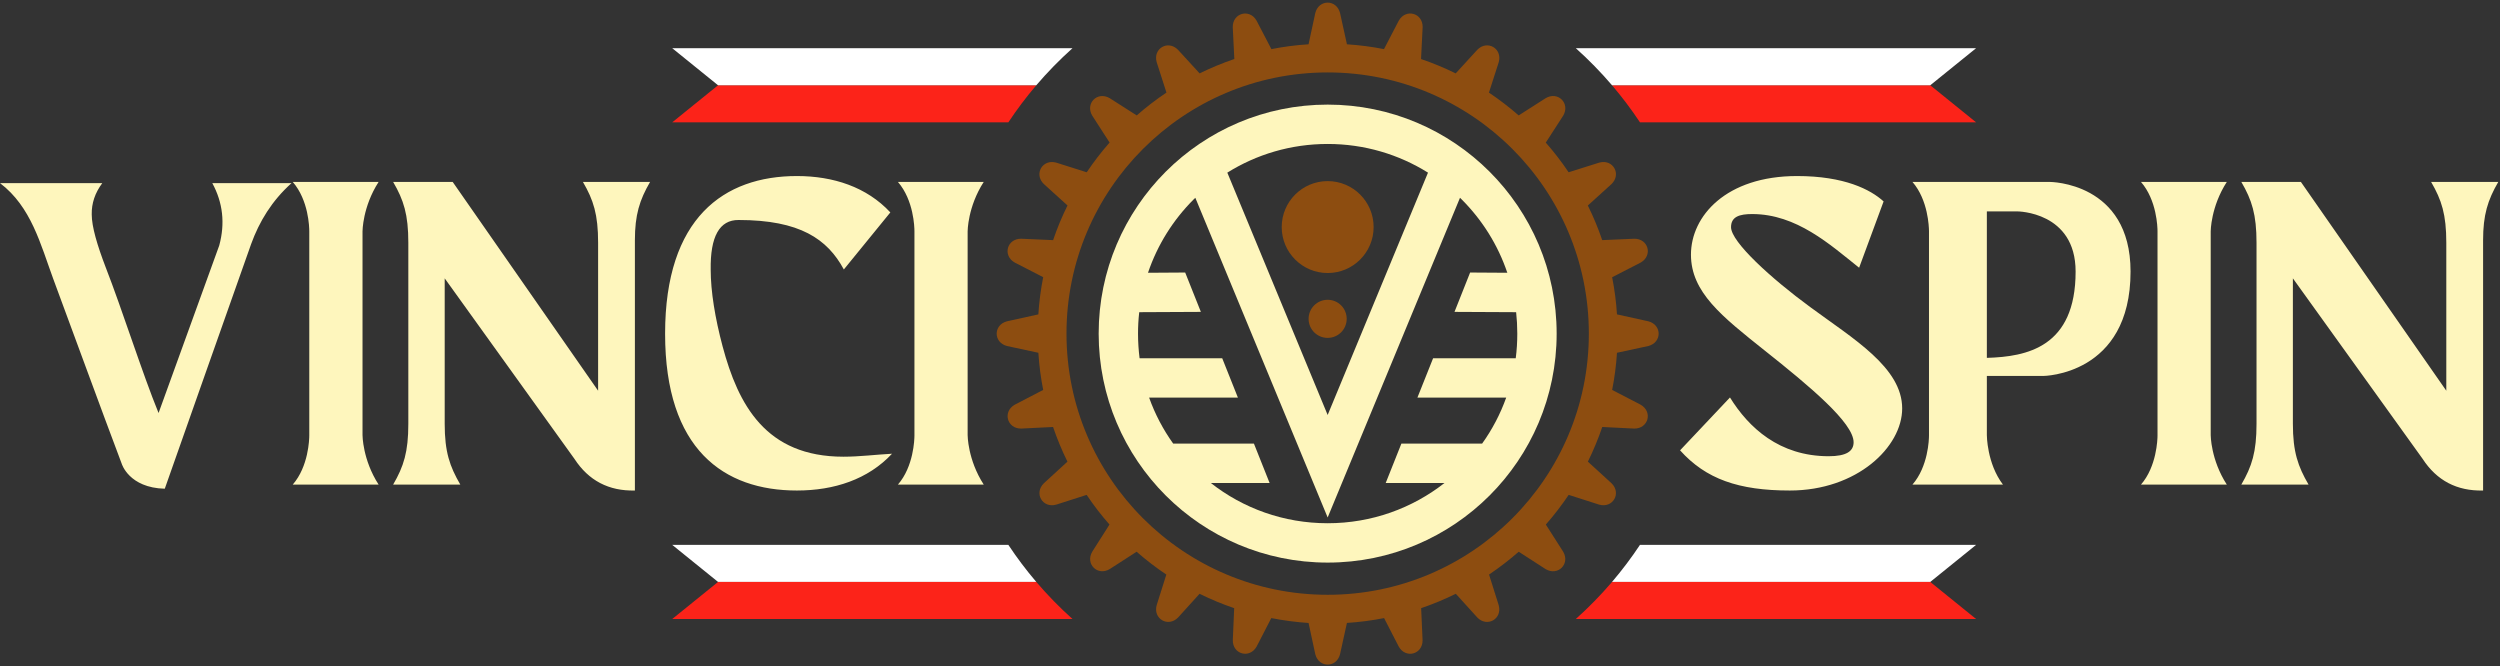 <svg width="664" height="177" viewBox="0 0 664 177" fill="none" xmlns="http://www.w3.org/2000/svg">
<rect x="0" y="0" width="664" height="177" fill="#333333" stroke="none"/>
<g clip-path="url(#clip0_2854_2)">
<path fill-rule="evenodd" clip-rule="evenodd" d="M178.547 144.721H267.821C270.095 148.153 272.576 151.438 275.238 154.561H190.715L178.547 144.721Z" fill="white"/>
<path d="M56.385 48.633C59.203 53.822 59.824 59.335 58.23 65.199L42.115 109.696C37.901 99.433 32.443 82.203 28.059 70.966C25.83 65.144 24.364 60.209 24.364 56.951C24.309 54.005 25.224 51.241 27.17 48.633H0C8.305 54.921 10.773 64.918 14.156 74.11C20.205 90.409 26.268 107.104 32.331 123.176C32.331 123.176 34.234 129.562 43.765 129.803C43.765 129.803 64.576 70.727 66.705 64.804C68.862 58.869 72.174 53.356 77.434 48.633H56.385ZM96.285 61.449C96.285 61.449 96.285 54.95 100.557 48.323H77.758C81.975 53.187 82.144 60.335 82.144 61.449V115.675C82.144 116.704 81.932 123.909 77.758 128.703H100.557C96.285 122.09 96.285 115.562 96.285 115.562V61.449ZM154.826 48.323C157.631 53.144 158.859 56.965 158.859 64.494V103.775L120.238 48.323H104.419C107.226 53.144 108.452 56.965 108.452 64.494V112.546C108.452 120.059 107.226 123.866 104.419 128.703H122.256C119.45 123.866 118.111 120.059 118.111 112.546V73.927L152.556 121.851C156.32 127.645 161.693 130.45 168.628 130.281V63.818C168.628 57.092 169.855 53.144 172.661 48.323H154.826ZM224.025 121.301C203.354 121.301 196.066 107.483 191.921 91.988C189.919 84.473 188.763 77.38 188.763 71.657C188.622 62.817 191.09 58.389 196.178 58.432C212.449 58.432 219.768 63.493 224.123 71.573L236.475 56.416C230.2 49.661 221.317 46.757 211.659 46.757C192.259 46.757 176.651 57.882 176.651 88.633C176.651 119.397 192.259 130.281 211.659 130.281C221.543 130.281 230.524 127.349 236.925 120.511C232.668 120.737 228.282 121.301 224.025 121.301ZM257.003 61.449C257.003 61.449 257.003 54.95 261.276 48.323H238.492C242.693 53.187 242.876 60.335 242.876 61.449V115.675C242.876 116.704 242.664 123.909 238.492 128.703H261.276C257.003 122.09 257.003 115.562 257.003 115.562V61.449Z" fill="#FEF6BD"/>
<path d="M480.77 81.541C470.422 73.955 459.763 64.256 459.763 60.335C459.763 57.544 462.019 56.852 465.374 56.852C477.162 56.852 486.029 64.932 493.784 71.107L500.285 53.498C496.817 50.339 489.865 46.757 477.288 46.757C458.424 46.757 449.118 57.417 449.118 67.624C449.118 77.622 457.31 84.023 468.744 93.13C480.687 102.605 492.318 112.32 492.318 117.467C492.318 119.835 490.414 121.174 485.705 121.174C472.566 121.174 464.416 113.546 459.481 105.567L446.227 119.609C453.079 127.237 461.779 130.281 475.385 130.281C493.222 130.281 505.219 118.707 505.219 108.485C505.219 97.6 492.206 89.972 480.77 81.541ZM544.43 48.323H507.954C512.129 53.13 512.325 60.335 512.339 61.337V115.675C512.339 116.704 512.129 123.909 507.954 128.703H531.98C527.708 123.078 527.708 115.562 527.708 115.562V99.856H542.654C542.654 99.856 565.874 99.743 565.874 72.123C565.874 48.323 544.43 48.323 544.43 48.323ZM527.708 95.048V56.147H535.801C535.801 56.147 551.282 56.176 551.282 72.123C551.282 92.256 538.297 94.738 527.708 95.048ZM587.164 61.449C587.164 61.449 587.165 54.95 591.437 48.323H568.651C572.853 53.187 573.036 60.335 573.036 61.449V115.675C573.036 116.704 572.812 123.909 568.651 128.703H591.437C587.165 122.09 587.164 115.562 587.164 115.562V61.449ZM645.705 48.323C648.51 53.144 649.738 56.965 649.738 64.494V103.775L611.12 48.323H595.299C598.106 53.144 599.332 56.965 599.332 64.494V112.546C599.332 120.059 598.106 123.866 595.299 128.703H613.15C610.343 123.866 608.99 120.059 608.99 112.546V73.927L643.435 121.851C647.199 127.645 652.572 130.45 659.508 130.281V63.818C659.508 57.092 660.734 53.144 663.541 48.323H645.705Z" fill="#FEF6BD"/>
<path d="M357.746 11.764C361.101 11.99 364.387 12.413 367.587 13.048L371.507 5.503C373.368 2.205 377.893 3.418 377.852 7.197L377.429 15.684C380.601 16.755 383.675 18.038 386.635 19.49L392.374 13.217C395.025 10.523 399.071 12.863 398.071 16.501L395.461 24.594C398.224 26.455 400.862 28.472 403.357 30.657L410.535 26.074C413.791 24.144 417.103 27.456 415.187 30.714L410.561 37.876C412.748 40.372 414.778 42.994 416.625 45.757L424.76 43.192C428.384 42.176 430.738 46.223 428.03 48.874L421.729 54.583C423.194 57.545 424.477 60.618 425.55 63.777L434.052 63.409C437.829 63.368 439.042 67.879 435.758 69.74L428.186 73.631C428.822 76.846 429.258 80.146 429.469 83.501L437.788 85.334C441.454 86.28 441.454 90.961 437.788 91.904L429.469 93.695C429.258 97.052 428.822 100.336 428.186 103.565L435.744 107.485C439.028 109.346 437.83 113.871 434.037 113.829L425.562 113.407C424.477 116.577 423.209 119.637 421.742 122.613L428.03 128.365C430.725 131.002 428.382 135.049 424.746 134.033L416.639 131.439C414.792 134.188 412.762 136.826 410.576 139.322L415.173 146.525C417.089 149.769 413.791 153.081 410.535 151.165L403.371 146.54C400.875 148.726 398.24 150.74 395.49 152.603L398.055 160.738C399.071 164.376 395.011 166.716 392.374 164.01L386.664 157.707C383.703 159.172 380.629 160.441 377.457 161.528L377.836 170.03C377.879 173.807 373.353 175.02 371.507 171.734L367.614 164.164C364.401 164.798 361.101 165.236 357.746 165.447L355.913 173.766C354.968 177.431 350.288 177.431 349.343 173.766L347.552 165.461C344.196 165.236 340.884 164.798 337.655 164.164L333.762 171.72C331.916 175.02 327.39 173.807 327.433 170.03L327.799 161.528C324.641 160.455 321.568 159.172 318.605 157.707L312.896 164.01C310.26 166.716 306.198 164.36 307.214 160.724L309.779 152.603C307.016 150.756 304.38 148.726 301.884 146.54L294.736 151.151C291.493 153.081 288.18 149.769 290.112 146.511L294.679 139.322C292.494 136.839 290.464 134.202 288.616 131.439L280.525 134.033C276.887 135.049 274.546 131.002 277.253 128.351L283.513 122.613C282.046 119.653 280.777 116.577 279.692 113.407L271.233 113.829C267.454 113.871 266.241 109.346 269.525 107.485L277.07 103.565C276.435 100.336 275.999 97.036 275.786 93.695L267.469 91.904C263.802 90.961 263.802 86.28 267.469 85.334L275.786 83.501C275.999 80.146 276.435 76.846 277.07 73.617L269.525 69.74C266.227 67.894 267.44 63.368 271.219 63.409L279.707 63.777C280.777 60.618 282.06 57.545 283.528 54.569L277.239 48.874C274.531 46.238 276.873 42.176 280.525 43.192L288.63 45.757C290.493 42.994 292.508 40.358 294.709 37.862L290.098 30.714C288.166 27.456 291.48 24.158 294.736 26.074L301.913 30.657C304.408 28.472 307.045 26.442 309.808 24.594L307.214 16.501C306.184 12.863 310.245 10.523 312.882 13.231L318.621 19.49C321.595 18.024 324.67 16.755 327.84 15.67L327.418 7.211C327.376 3.432 331.902 2.205 333.75 5.503L337.682 13.048C340.897 12.413 344.196 11.975 347.552 11.764L349.343 3.445C350.288 -0.22 354.968 -0.22 355.913 3.445L357.746 11.764ZM401.679 39.554C389.131 27.006 371.789 19.237 352.628 19.237C333.481 19.237 316.125 27.006 303.576 39.554C291.028 52.103 283.259 69.445 283.259 88.605C283.259 107.767 291.028 125.109 303.576 137.657C316.125 150.206 333.481 157.975 352.628 157.975C371.789 157.975 389.131 150.206 401.679 137.657C414.228 125.109 421.997 107.767 421.997 88.605C421.997 69.445 414.228 52.103 401.679 39.554Z" fill="#8D4D10"/>
<path d="M352.626 27.784C369.423 27.784 384.629 34.597 395.631 45.599C406.633 56.602 413.446 71.806 413.446 88.604C413.446 105.403 406.633 120.608 395.631 131.61C384.629 142.612 369.423 149.425 352.626 149.425C335.841 149.425 320.623 142.612 309.62 131.61C298.618 120.608 291.805 105.403 291.805 88.604C291.805 71.806 298.618 56.602 309.62 45.599C320.623 34.597 335.841 27.784 352.626 27.784ZM318.949 82.836L302.58 82.916C302.366 84.775 302.259 86.677 302.259 88.604C302.259 90.826 302.406 93.008 302.674 95.163H324.625L328.787 105.603H305.203C306.769 109.992 308.938 114.102 311.601 117.823H333.044L337.205 128.277H321.586C330.139 134.983 340.914 138.972 352.626 138.972C364.337 138.972 375.112 134.983 383.665 128.277H368.046L372.208 117.823H393.65C396.313 114.102 398.482 109.992 400.048 105.603H376.465L380.627 95.163H402.578C402.859 93.008 402.993 90.826 402.993 88.604C402.993 86.677 402.887 84.775 402.685 82.916L386.315 82.836L390.464 72.382L400.343 72.448C397.841 65.033 393.65 58.395 388.243 52.987L387.775 52.532L352.626 137.445L317.477 52.532L317.008 52.987C311.601 58.395 307.412 65.033 304.908 72.448L314.786 72.382L318.949 82.836ZM325.975 45.853L352.626 110.22L379.276 45.853C371.539 41.021 362.41 38.237 352.626 38.237C342.841 38.237 333.712 41.021 325.975 45.853Z" fill="#FEF6BD"/>
<path fill-rule="evenodd" clip-rule="evenodd" d="M352.629 48.102C359.375 48.102 364.835 53.562 364.835 60.309C364.835 67.041 359.375 72.515 352.629 72.515C345.882 72.515 340.422 67.041 340.422 60.309C340.422 53.562 345.882 48.102 352.629 48.102Z" fill="#8D4D10"/>
<path fill-rule="evenodd" clip-rule="evenodd" d="M352.622 79.623C355.419 79.623 357.681 81.885 357.681 84.684C357.681 87.481 355.419 89.743 352.622 89.743C349.825 89.743 347.562 87.481 347.562 84.684C347.562 81.885 349.825 79.623 352.622 79.623Z" fill="#8D4D10"/>
<path fill-rule="evenodd" clip-rule="evenodd" d="M178.547 164.404H284.851C281.43 161.344 278.218 158.055 275.238 154.562H190.715L178.547 164.404Z" fill="#FC2319"/>
<path fill-rule="evenodd" clip-rule="evenodd" d="M524.847 144.721H435.573C433.299 148.153 430.818 151.438 428.156 154.561H512.679L524.847 144.721Z" fill="white"/>
<path fill-rule="evenodd" clip-rule="evenodd" d="M524.843 164.403H418.539C421.96 161.343 425.172 158.054 428.152 154.561H512.675L524.843 164.403Z" fill="#FC2319"/>
<path fill-rule="evenodd" clip-rule="evenodd" d="M524.847 32.489H435.573C433.299 29.057 430.818 25.773 428.156 22.648H512.679L524.847 32.489Z" fill="#FC2319"/>
<path fill-rule="evenodd" clip-rule="evenodd" d="M524.843 12.806H418.539C421.96 15.868 425.172 19.155 428.152 22.648H512.675L524.843 12.806Z" fill="white"/>
<path fill-rule="evenodd" clip-rule="evenodd" d="M178.547 32.489H267.821C270.095 29.057 272.576 25.773 275.238 22.648H190.715L178.547 32.489Z" fill="#FC2319"/>
<path fill-rule="evenodd" clip-rule="evenodd" d="M178.547 12.806H284.851C281.43 15.868 278.218 19.155 275.238 22.648H190.715L178.547 12.806Z" fill="white"/>
</g>
<defs>
<clipPath id="clip0_2854_2">
<rect width="664" height="177" fill="white"/>
</clipPath>
</defs>
</svg>
